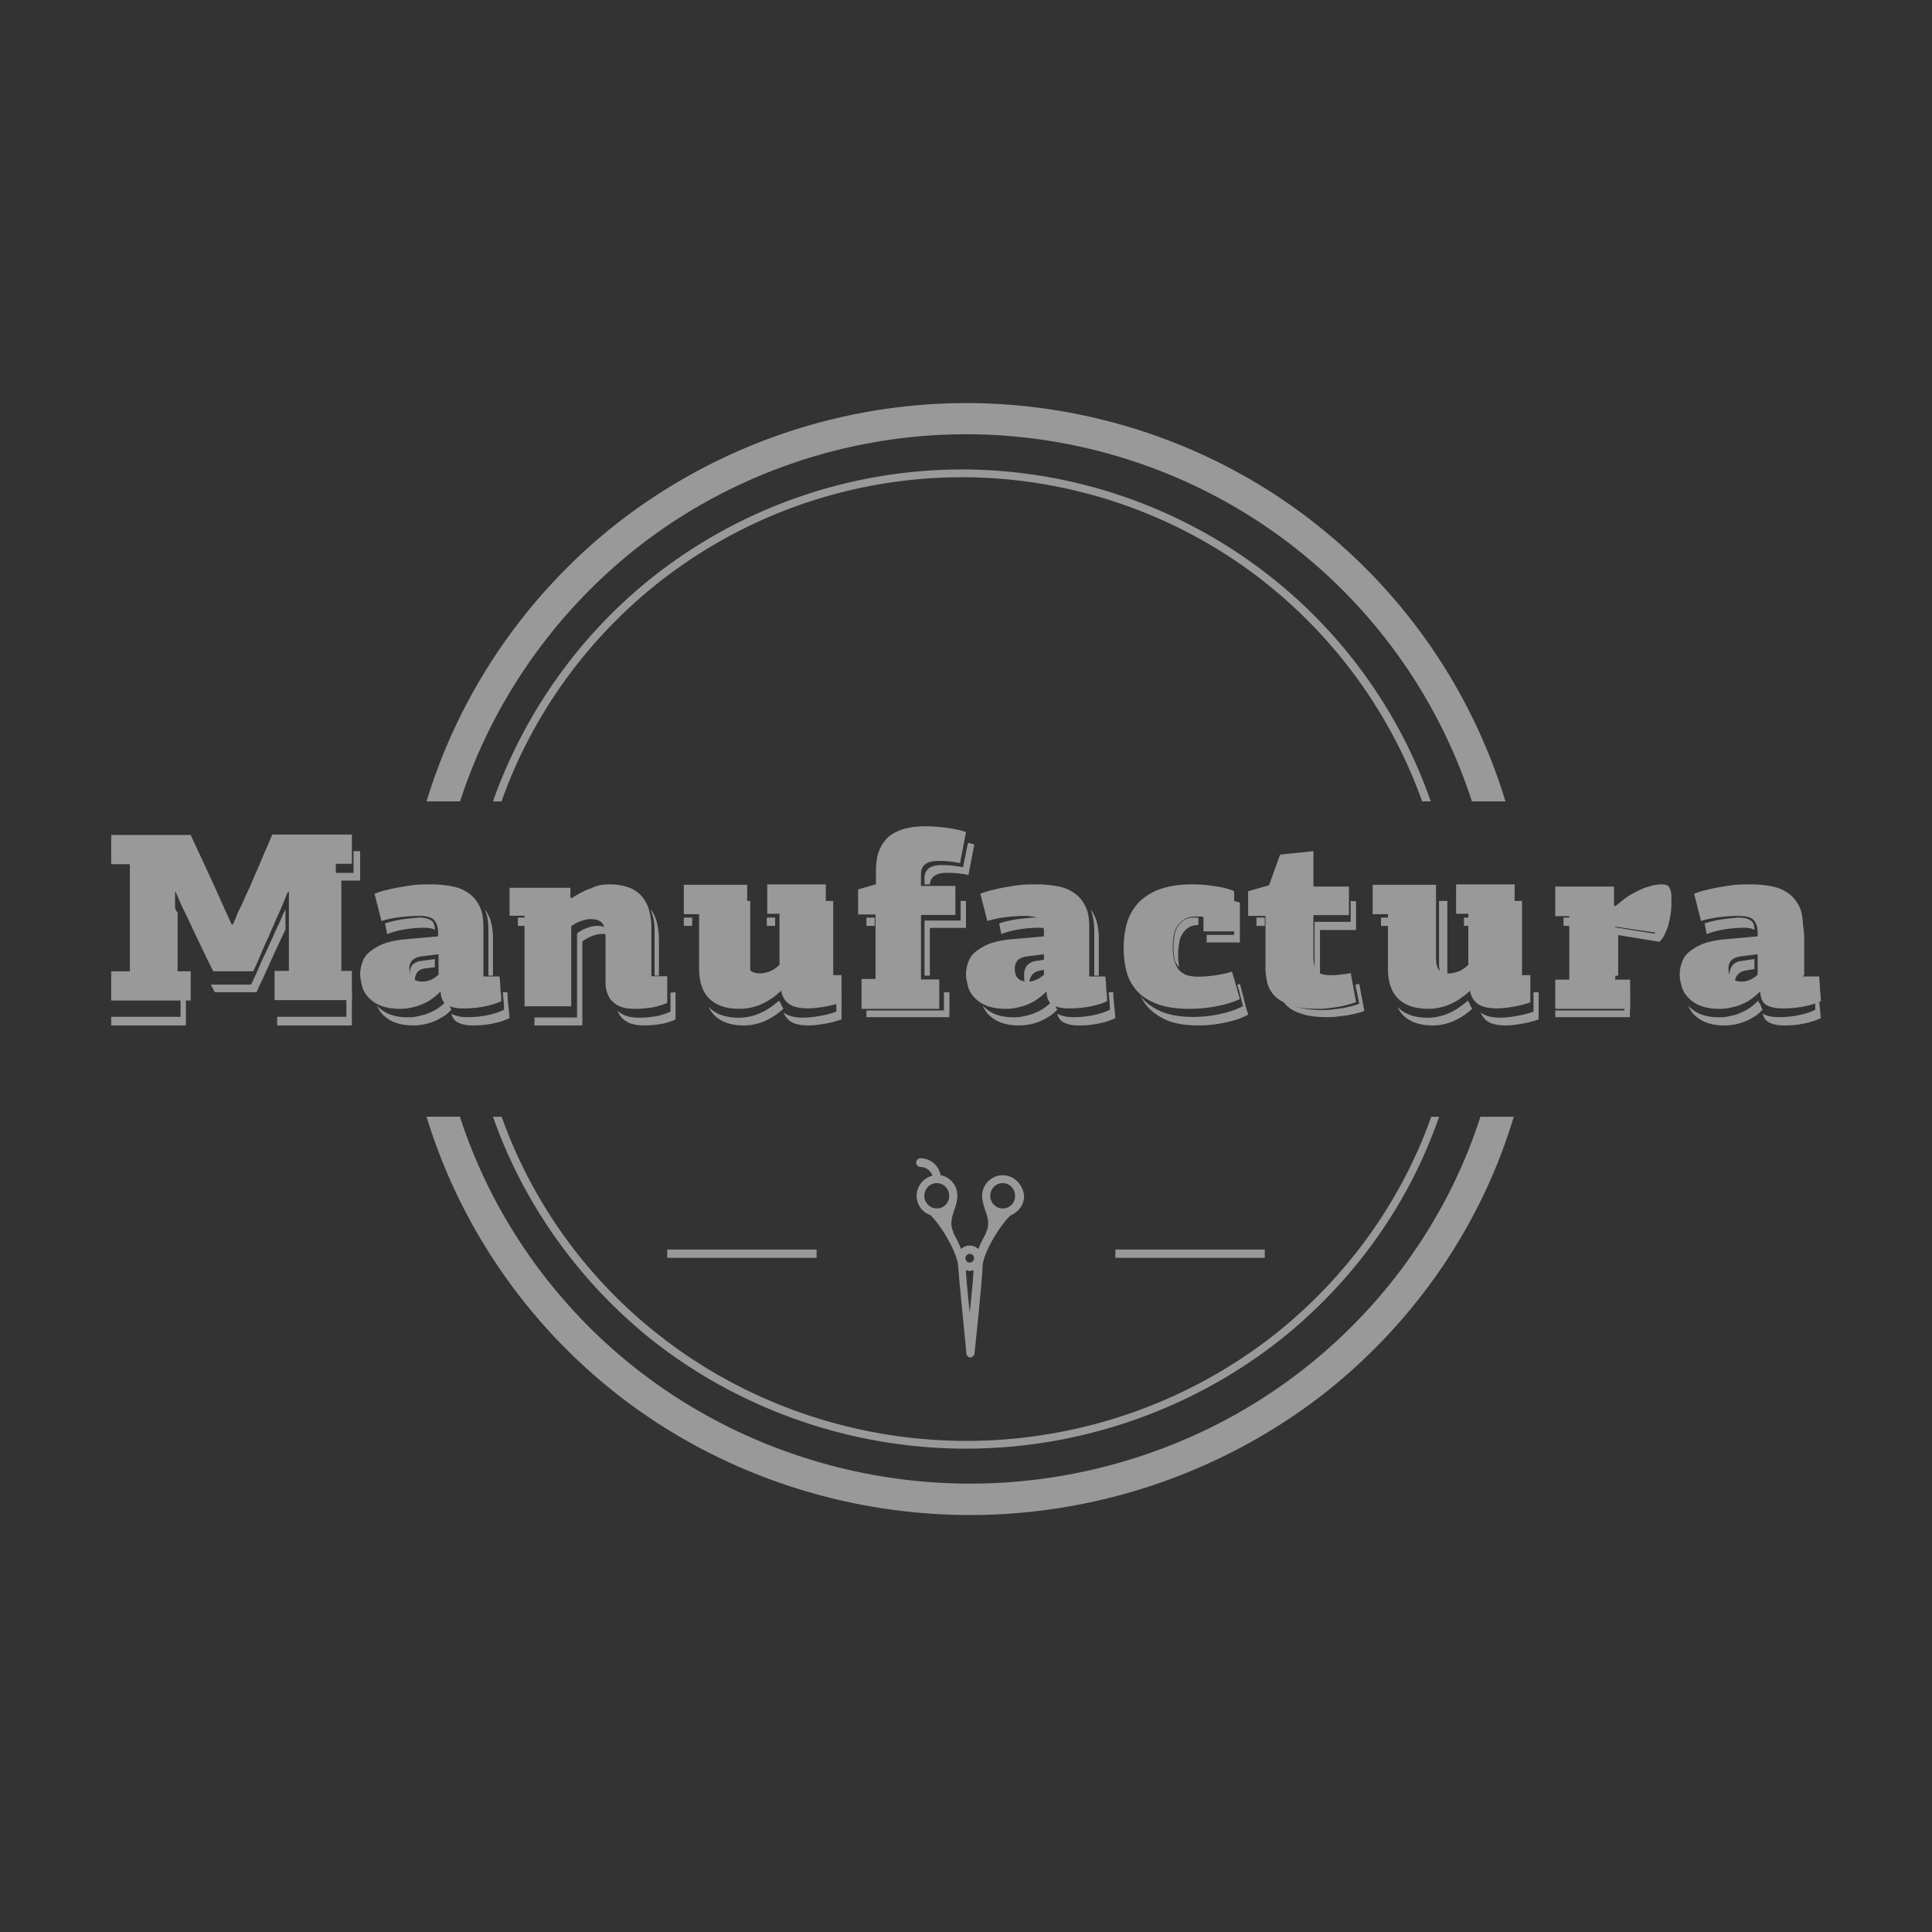 <svg width="139" height="139" viewBox="0 0 139 139" fill="none" xmlns="http://www.w3.org/2000/svg"><rect x="0" y="0" width="139" height="139" fill="#333333" stroke="none"/><g opacity=".5" fill="#fff"><path fill-rule="evenodd" clip-rule="evenodd" d="M12.99 73.154H8v.623h5.374v-2.388h-.384zm11.933 0H19.94v.623h5.374v-2.388h-.392zm4.734-3.714a.86.86 0 0 0-.163.529c0 .294.054.528.19.675a.5.5 0 0 0 .19.147c-.027-.088-.027-.176-.027-.294a1 1 0 0 1 .163-.528c.108-.147.298-.264.57-.294l.705-.088V69l-1.058.147a.92.92 0 0 0-.57.293m6.913 2.86a9 9 0 0 1-.061-.911h-.334c0 .125.03.22.03.345.031.283.061.597.061.912-.363.188-.787.314-1.272.408a7 7 0 0 1-1.363.126c-.424 0-.787-.063-1.09-.22-.03 0-.03-.032-.06-.032.06.283.212.503.454.629.303.157.666.22 1.09.22a6.7 6.7 0 0 0 1.363-.126c.485-.094.909-.22 1.272-.408q-.045-.519-.09-.943m11.67-.88v1.364c-.36.155-.721.28-1.112.341-.39.063-.782.094-1.112.094-.482 0-.842-.062-1.113-.187-.18-.093-.36-.186-.481-.31.06.124.12.28.21.372.15.218.361.373.632.497.27.124.661.186 1.112.186.331 0 .692-.031 1.113-.093.39-.062.782-.186 1.113-.341v-1.954zm11.933-.031v1.395a7.4 7.4 0 0 1-1.393.341 6.5 6.5 0 0 1-.96.094c-.65 0-1.114-.125-1.393-.342l-.062-.062c.093.248.248.466.434.62.278.218.743.342 1.393.342.248 0 .588-.031.96-.093a7.5 7.5 0 0 0 1.393-.341v-1.954zm7.742 1.31h-5.58v.48h5.972v-1.79h-.392zm12.242-.399a9 9 0 0 1-.06-.911h-.334c0 .125.03.22.03.345.03.283.061.597.061.912-.363.188-.787.314-1.272.408a7 7 0 0 1-1.363.126c-.424 0-.787-.063-1.09-.22-.03 0-.03-.032-.06-.032.06.283.211.503.454.629.303.157.666.22 1.09.22a6.7 6.7 0 0 0 1.363-.126c.484-.094.909-.22 1.272-.408q-.045-.519-.09-.943m9.332-.423a54 54 0 0 0-.281-1.086c-.062.034-.125.034-.187.068.031.136.062.271.124.407l.281 1.12c-.499.27-1.06.44-1.683.576a9.3 9.3 0 0 1-1.902.203q-1.402 0-2.338-.407c-.592-.27-1.09-.61-1.434-1.085l-.03-.034c.124.237.248.441.404.645.343.44.842.814 1.434 1.085q.89.407 2.338.407a9 9 0 0 0 1.902-.203c.654-.136 1.216-.306 1.683-.577a15 15 0 0 1-.311-1.12m-.285-6.936c-.137-.03-.273-.09-.41-.12v2.443h-1.979v.542h2.389zm8.588 5.851c-.092.028-.184.028-.276.057l.276 1.365a6 6 0 0 1-.643.199c-.245.056-.46.113-.704.142-.245.028-.46.056-.705.085-.214.028-.428.028-.612.028-.796 0-1.409-.085-1.898-.255-.46-.171-.797-.37-1.041-.598.091.171.183.342.336.484.245.256.613.483 1.072.625.46.17 1.102.256 1.898.256.184 0 .398 0 .613-.028.214-.029.46-.057.704-.086.245-.028.46-.085.704-.142.245-.057.46-.114.643-.199zm12.535.598v1.395a7.5 7.5 0 0 1-1.394.341 6.5 6.5 0 0 1-.959.094c-.651 0-1.115-.125-1.394-.342-.031-.03-.031-.03-.061-.062.092.248.247.466.433.62.279.218.743.342 1.393.342.248 0 .588-.031.96-.093a7.5 7.5 0 0 0 1.393-.341v-1.954zm6.546 1.31h-4.979v.48h5.373v-1.79h-.394zm14.035-.399a9 9 0 0 1-.061-.911h-.333c0 .125.031.22.031.345.03.283.06.597.06.912-.363.188-.787.314-1.272.408a7 7 0 0 1-1.363.126c-.424 0-.787-.063-1.09-.22-.03 0-.03-.032-.061-.032.061.283.212.503.455.629.302.157.666.22 1.09.22a6.7 6.7 0 0 0 1.363-.126c.484-.094.908-.22 1.272-.408a49 49 0 0 0-.091-.943"/><path fill-rule="evenodd" clip-rule="evenodd" d="M16.783 66.442a5 5 0 0 0 .25-.58c.062-.182.156-.365.25-.547.156-.305.312-.701.531-1.158s.407-.944.625-1.432c.22-.487.438-1.005.625-1.462.22-.487.375-.883.532-1.218h5.72v2.102h-1.157v7.706h1.157v2.102h-5.564v-2.102h1.032v-5.696h-.063a14 14 0 0 0-.281.67c-.094.213-.188.457-.282.67-.156.335-.312.67-.469 1.066-.187.396-.343.792-.53 1.188-.188.396-.345.792-.5 1.158-.157.365-.313.7-.438.974h-2.876a75 75 0 0 1-1.125-2.314c-.375-.762-.719-1.554-1.125-2.346-.063-.183-.157-.335-.22-.518a4 4 0 0 1-.218-.517h-.062v5.695h1.125v2.102H8v-2.102h1.344v-7.706H8v-2.102h5.72c.375.823.781 1.676 1.187 2.559s.813 1.767 1.188 2.62c.219.487.407.883.563 1.248h.125zm13.515 2.368c-.313.061-.532.153-.658.307a.85.85 0 0 0-.188.552c0 .306.063.552.22.705.125.153.375.245.72.245.188 0 .376-.03.595-.122.22-.092.376-.215.564-.368v-1.472zm4.417 1.441h1.222c.032.307.063.614.063.89.031.276.063.582.063.89-.376.183-.815.306-1.316.398a8 8 0 0 1-1.41.123c-.439 0-.815-.062-1.128-.215-.313-.154-.47-.46-.501-.95l-.031-.032a5.4 5.4 0 0 1-.846.675 5 5 0 0 1-.846.368c-.25.062-.501.123-.72.154-.22.03-.377.03-.502.03-.564 0-1.034-.092-1.41-.245a2.34 2.34 0 0 1-.877-.614 1.8 1.8 0 0 1-.439-.828c-.062-.306-.125-.552-.125-.797 0-.307.063-.583.157-.859a1.64 1.64 0 0 1 .501-.736c.25-.214.564-.398.971-.582.407-.154.94-.277 1.567-.338l2.412-.215v-.275c0-.368-.094-.675-.282-.89s-.564-.307-1.096-.307c-.408 0-.878.031-1.379.092a7 7 0 0 0-1.316.276l-.501-1.962c.25-.092.564-.215.909-.276.344-.092.657-.154 1.033-.215.345-.061.72-.123 1.065-.153.376-.031.721-.031 1.066-.031.564 0 1.096.061 1.566.153s.846.276 1.19.522c.314.245.565.552.753.95.187.4.25.89.25 1.442v3.557z"/><path fill-rule="evenodd" clip-rule="evenodd" d="M32.167 71.986a4.2 4.2 0 0 1-.754.62 5 5 0 0 1-.849.39c-.251.065-.503.13-.723.163-.22.032-.377.032-.502.032-.566 0-1.037-.097-1.415-.26a2.7 2.7 0 0 1-.817-.587c.095.196.189.359.315.522.22.26.502.488.88.65.377.164.848.261 1.414.261.125 0 .283 0 .503-.032.22-.033.47-.065.722-.163q.378-.097.849-.39c.251-.131.471-.326.691-.554a.9.9 0 0 1-.157-.359.64.64 0 0 1-.157-.293m2.973-5.006v3.214h.326v-2.663a4.4 4.4 0 0 0-.217-1.44c-.108-.244-.217-.49-.38-.673.027.03.027.061.054.122.163.398.218.858.218 1.44m-6.366-.81c-.398.077-.766.154-1.072.27l.153.77q.552-.231 1.286-.347c.49-.077.95-.116 1.348-.116.336 0 .612.039.796.154 0-.154-.031-.308-.062-.423 0-.039-.03-.039-.03-.077-.184-.27-.551-.385-1.072-.385-.398.038-.857.077-1.347.154m15.068-2.543a4.1 4.1 0 0 1 1.449.244c.4.152.709.396.925.67s.4.609.493.975c.093.365.154.761.154 1.187v3.534h1.14v1.919c-.37.152-.74.274-1.14.335-.4.06-.801.091-1.14.091-.494 0-.864-.06-1.141-.183a1.8 1.8 0 0 1-.648-.487 1.9 1.9 0 0 1-.308-.67c-.061-.244-.061-.457-.061-.67v-3.198c0-.457-.093-.762-.247-.975-.185-.183-.432-.274-.832-.274-.216 0-.463.06-.71.152a2.4 2.4 0 0 0-.678.365V72.4h-3.36v-6.518H36.66v-2.01h4.378v.73h.123c.462-.304.925-.548 1.387-.7.401-.213.863-.274 1.295-.274"/><path fill-rule="evenodd" clip-rule="evenodd" d="M47.096 67.05v3.144h.312v-2.57a5.6 5.6 0 0 0-.13-1.178 2.8 2.8 0 0 0-.416-.968c-.026-.03-.026-.06-.052-.06.052.151.104.302.156.484.104.332.13.725.13 1.148m-3.303-.149c-.19-.192-.442-.288-.853-.288-.221 0-.474.064-.727.16a2.4 2.4 0 0 0-.696.384v6.045h-3.066v.576h3.446v-6.045c.221-.16.442-.288.695-.384s.506-.16.727-.16c.19 0 .38.032.506.096 0-.128 0-.256-.032-.384"/><path d="M37.855 66.016h-.597v.597h.597z"/><path fill-rule="evenodd" clip-rule="evenodd" d="M55.107 63.627h4.306v6.53h1.13v1.959a7.7 7.7 0 0 1-1.413.342 7 7 0 0 1-.974.093c-.66 0-1.132-.124-1.415-.342a1.4 1.4 0 0 1-.534-.933c-.44.404-.911.746-1.414.964a4 4 0 0 1-1.571.342c-.974 0-1.697-.249-2.2-.746-.503-.498-.723-1.244-.723-2.177v-3.887h-1.1v-2.114h4.557v5.224c0 .404.063.684.188.87q.19.28.755.28c.157 0 .345-.03.628-.124.252-.093.503-.249.754-.498v-3.669h-.88v-2.114z"/><path fill-rule="evenodd" clip-rule="evenodd" d="M56.057 71.986c-.43.37-.86.68-1.351.896a3.8 3.8 0 0 1-1.536.34c-.952 0-1.658-.247-2.15-.742 0 0 0-.03-.03-.03.092.216.246.432.4.586.49.494 1.197.741 2.149.741a3.8 3.8 0 0 0 1.535-.34c.46-.215.89-.493 1.29-.864a1.1 1.1 0 0 1-.184-.37c-.062-.062-.092-.155-.123-.217"/><path d="M59.947 64.82h-.597v5.373h.597z"/><path fill-rule="evenodd" clip-rule="evenodd" d="M53.976 70.193V64.82h-.597v4.628c0 .218.05.404.1.56.099.092.248.154.497.185"/><path d="M55.767 66.016h-.597v.597h.597zm-5.971 0H49.2v.597h.597z"/><path fill-rule="evenodd" clip-rule="evenodd" d="M61.922 70.435h1.07v-4.642h-1.254v-1.8l1.284-.378v-.884c0-.41.03-.79.122-1.2a2.8 2.8 0 0 1 .52-1.042q.365-.474 1.1-.758c.489-.189 1.1-.284 1.894-.284.337 0 .764.032 1.314.095.52.063 1.04.158 1.528.316l-.427 2.241c-.275-.063-.55-.094-.825-.126-.276-.032-.52-.032-.734-.032-.397 0-.703.064-.917.221-.214.158-.336.38-.336.727v.852h2.475v2.084h-2.475v4.641h1.314v2.116h-5.592v-2.147z"/><path fill-rule="evenodd" clip-rule="evenodd" d="M69.114 66.23h-2.6v3.963h.385v-3.435h2.6V64.82h-.385z"/><path d="M62.933 66.016h-.597v.597h.597z"/><path fill-rule="evenodd" clip-rule="evenodd" d="m69.645 60.643-.362 1.754a7 7 0 0 0-.812-.123c-.271-.031-.512-.031-.723-.031-.391 0-.692.061-.903.215-.21.154-.331.37-.331.708v.462h.391c.03-.277.12-.493.331-.616.21-.154.512-.215.903-.215.211 0 .422 0 .723.03.27.031.572.062.813.124l.421-2.185c-.15-.062-.3-.093-.451-.123m4.21 8.167c-.314.061-.533.153-.658.307a.85.85 0 0 0-.188.552c0 .306.063.552.22.705.124.153.375.245.72.245.188 0 .376-.03.595-.122.22-.092.376-.215.564-.368v-1.472zm4.448 1.441h1.222c.031.307.063.614.063.89.031.276.063.582.063.89-.376.183-.815.306-1.316.398a8 8 0 0 1-1.41.123c-.439 0-.815-.062-1.128-.215-.313-.154-.47-.46-.501-.95l-.032-.032a5.4 5.4 0 0 1-.845.675 5 5 0 0 1-.846.368c-.25.062-.501.123-.72.154-.22.03-.377.03-.502.03-.564 0-1.034-.092-1.41-.245a2.34 2.34 0 0 1-.877-.614 1.8 1.8 0 0 1-.439-.828c-.062-.306-.125-.552-.125-.797 0-.307.063-.583.157-.859s.25-.521.5-.736c.252-.214.565-.398.972-.582.407-.154.94-.277 1.566-.338l2.413-.215v-.275c0-.368-.094-.675-.282-.89s-.564-.307-1.097-.307c-.407 0-.877.031-1.378.092q-.752.093-1.316.276l-.501-1.962c.25-.092.564-.215.908-.276.345-.092.658-.154 1.034-.215.345-.061.72-.123 1.065-.153.376-.031.72-.031 1.066-.031.564 0 1.096.061 1.566.153s.846.276 1.19.522c.314.245.564.552.752.95.188.4.251.89.251 1.442v3.557z"/><path fill-rule="evenodd" clip-rule="evenodd" d="M75.753 71.986a4.2 4.2 0 0 1-.754.62 5 5 0 0 1-.849.39c-.251.065-.503.13-.723.163-.22.032-.377.032-.502.032-.566 0-1.037-.097-1.415-.26a2.7 2.7 0 0 1-.817-.587c.095.196.189.359.315.522.22.26.502.488.88.65.377.164.848.261 1.414.261.125 0 .282 0 .502-.032.22-.033.472-.065.723-.163q.377-.097.849-.39c.251-.131.471-.326.691-.554-.063-.098-.126-.196-.157-.359a.64.64 0 0 1-.157-.293m-1.891-2.484q-.183.269-.182.644c0 .144 0 .287.03.43.091.108.182.18.334.215 0-.215.06-.43.182-.609s.334-.322.638-.358l.607-.108V69l-.972.143a1 1 0 0 0-.637.358m4.866-2.521v3.214h.326v-2.663a4.4 4.4 0 0 0-.217-1.44c-.109-.244-.217-.49-.38-.673.027.03.027.061.054.122.136.398.217.858.217 1.44m-5.768-.81c-.398.077-.765.154-1.071.27l.153.77q.55-.231 1.286-.347a9 9 0 0 1 1.347-.116c.337 0 .612.039.796.154 0-.154-.03-.308-.061-.423 0-.039-.03-.039-.03-.077-.184-.27-.552-.385-1.072-.385-.398.038-.858.077-1.348.154m12.773-2.543c.505 0 1.041.03 1.577.122.537.06 1.041.183 1.483.365v2.894h-2.208v-1.036c-.095-.03-.19-.03-.284-.03h-.252c-.316 0-.568.06-.758.152-.189.092-.378.274-.536.457-.126.183-.252.427-.284.67a3.7 3.7 0 0 0-.094.853c0 .427.031.792.126 1.097.094.274.22.517.378.67.158.152.347.274.568.335.221.06.473.091.726.091q.567 0 1.23-.091.663-.092 1.23-.274c.095.304.19.64.284.974l.284 1.006c-.505.243-1.073.396-1.703.517a10.5 10.5 0 0 1-1.925.183q-1.42 0-2.365-.365c-.6-.244-1.104-.549-1.451-.975a3.34 3.34 0 0 1-.726-1.401 7.2 7.2 0 0 1-.19-1.675 7 7 0 0 1 .19-1.584 3.6 3.6 0 0 1 .725-1.462c.348-.427.852-.793 1.483-1.067.694-.274 1.514-.426 2.492-.426"/><path fill-rule="evenodd" clip-rule="evenodd" d="M85.1 67.14a1.4 1.4 0 0 1 .475-.444c.168-.088.392-.147.644-.147v-.533h-.308c-.28 0-.504.059-.672.148-.168.088-.336.266-.475.444a1.65 1.65 0 0 0-.252.651 4 4 0 0 0-.084.829c0 .414.028.77.112 1.066 0 .03.028.089.056.118.028.06.084.118.112.178.056.059.112.088.14.148a4.5 4.5 0 0 1-.084-.948c0-.296.028-.562.084-.829.028-.296.14-.503.252-.68m9.396-5.903v2.545h2.556v2.054h-2.556v2.974c0 .52.096.889.256 1.073s.511.276.99.276c.128 0 .32 0 .607-.031.256-.03.543-.061.83-.123l.384 2.085c-.224.092-.447.153-.67.215-.256.061-.48.122-.736.153-.255.03-.479.061-.734.092-.224.03-.448.03-.64.03-.83 0-1.469-.091-1.98-.275-.479-.184-.862-.399-1.118-.675a2.2 2.2 0 0 1-.51-.92c-.065-.337-.128-.674-.128-1.011v-3.802H89.8V64.12l1.501-.43.799-2.206z"/><path fill-rule="evenodd" clip-rule="evenodd" d="M97.174 64.82v1.505h-2.596v2.978c0 .276.033.522.065.706.065.062.195.123.325.184v-3.285h2.596v-2.057z"/><path d="M90.996 66.016h-.598v.597h.598z"/><path fill-rule="evenodd" clip-rule="evenodd" d="M104.666 63.627h4.305v6.53h1.131v1.959a7.7 7.7 0 0 1-1.414.342 7 7 0 0 1-.974.093c-.66 0-1.131-.124-1.414-.342a1.4 1.4 0 0 1-.534-.933c-.44.404-.912.746-1.414.964a4 4 0 0 1-1.572.342c-.974 0-1.697-.249-2.199-.746-.503-.498-.723-1.244-.723-2.177v-3.887h-1.1v-2.114h4.557v5.224c0 .404.062.684.188.87q.189.28.754.28c.157 0 .346-.03.629-.124.251-.093.503-.249.754-.498v-3.669h-.88v-2.114z"/><path fill-rule="evenodd" clip-rule="evenodd" d="M105.616 71.986c-.43.37-.86.68-1.352.896a3.8 3.8 0 0 1-1.535.34c-.952 0-1.658-.247-2.149-.742 0 0 0-.03-.031-.03.092.216.245.432.399.586.491.494 1.198.741 2.15.741a3.8 3.8 0 0 0 1.535-.34c.461-.215.89-.493 1.29-.864a1 1 0 0 1-.185-.37c-.061-.062-.092-.155-.122-.217"/><path d="M109.505 64.82h-.597v5.373h.597z"/><path fill-rule="evenodd" clip-rule="evenodd" d="M104.13 70.193V64.82h-.597v4.628c0 .218.05.404.1.56.099.092.249.154.497.185"/><path d="M105.921 66.016h-.597v.597h.597zm-5.968 0h-.597v.597h.597z"/><path fill-rule="evenodd" clip-rule="evenodd" d="M116.212 65.193c.214-.157.429-.345.674-.533s.52-.344.826-.5.582-.283.919-.377a3.1 3.1 0 0 1 .918-.156c.276 0 .46.063.552.22.091.156.153.375.153.72 0 .187-.031.375-.061.626-.031.219-.092.47-.154.688-.091.22-.183.47-.275.69a2.7 2.7 0 0 1-.429.563l-3.123-.47v3.82h1.072v2.098h-5.389v-2.098h1.01v-4.571h-1.01v-2.13h4.225v1.347z"/><path d="M113.087 66.016h-.597v.597h.597z"/><path fill-rule="evenodd" clip-rule="evenodd" d="M120.107 64.417c-.058-.096-.145-.128-.232-.192 0 .096.029.192.029.32 0 .193-.029.386-.058.642a6 6 0 0 1-.146.707c-.087.224-.174.481-.261.706a2.8 2.8 0 0 1-.406.578l-2.961-.482v3.499h.349v-2.921l2.96.481c.174-.16.319-.353.406-.577.117-.225.204-.45.262-.707a6 6 0 0 0 .203-1.348c0-.288-.058-.545-.145-.706m5.097 4.393c-.313.061-.532.153-.658.307a.85.85 0 0 0-.188.552c0 .306.063.552.22.705.125.153.376.245.72.245.188 0 .376-.03.596-.122s.375-.215.563-.368v-1.472zm4.449 1.441h1.222c.031.307.062.614.062.89.032.276.063.582.063.89-.376.183-.814.306-1.316.398a8 8 0 0 1-1.41.123c-.438 0-.814-.062-1.127-.215-.314-.154-.47-.46-.502-.95l-.031-.032a5.4 5.4 0 0 1-.846.675 5 5 0 0 1-.846.368c-.25.062-.501.123-.72.154-.22.03-.376.03-.501.03-.564 0-1.034-.092-1.41-.245a2.3 2.3 0 0 1-.877-.614 1.8 1.8 0 0 1-.439-.828 2.6 2.6 0 0 1-.125-.797c0-.307.062-.583.156-.859a1.64 1.64 0 0 1 .502-.736c.25-.214.563-.398.971-.582.407-.154.94-.277 1.566-.338l2.412-.215v-.275c0-.368-.094-.675-.282-.89s-.563-.307-1.096-.307c-.407 0-.877.031-1.378.092q-.752.093-1.316.276l-.502-1.962c.251-.092.564-.215.909-.276.345-.092.658-.154 1.034-.215.344-.061.72-.123 1.065-.153.376-.031.721-.031 1.065-.031a8 8 0 0 1 1.567.153c.47.092.845.276 1.19.522.313.245.564.552.752.95.188.4.251.89.251 1.442v3.557z"/><path fill-rule="evenodd" clip-rule="evenodd" d="M126.505 71.986c-.252.26-.503.456-.754.62a5 5 0 0 1-.849.39 7 7 0 0 1-.723.163c-.22.032-.377.032-.502.032-.566 0-1.038-.097-1.415-.26a2.7 2.7 0 0 1-.817-.587c.095.196.189.359.315.522.22.26.502.488.879.65.378.164.849.261 1.415.261.125 0 .282 0 .502-.032.22-.033.472-.065.723-.163q.377-.097.849-.39c.251-.131.471-.326.691-.554a.9.9 0 0 1-.157-.359.63.63 0 0 1-.157-.293m-1.891-2.484q-.183.269-.182.644c0 .144.03.287.03.43a.58.58 0 0 0 .334.215c0-.215.061-.43.182-.609.122-.179.334-.322.638-.358l.607-.108V69l-.972.143c-.303.036-.516.18-.637.358m4.866-2.521v3.214h.326v-2.663c0-.582-.081-1.041-.217-1.44-.109-.244-.217-.49-.38-.673.027.03.027.061.054.122.136.398.217.858.217 1.44m-5.768-.81c-.398.077-.765.154-1.071.27l.153.77q.55-.231 1.286-.347a9 9 0 0 1 1.347-.116c.337 0 .612.039.796.154 0-.154-.03-.308-.061-.423 0-.039-.031-.039-.031-.077-.183-.27-.551-.385-1.071-.385a20 20 0 0 0-1.348.154m-107.779-.42c.142.327.256.594.37.861h.028c.028-.03.028-.059.028-.089a1 1 0 0 0-.114-.237c-.34-.831-.71-1.692-1.08-2.553s-.74-1.692-1.08-2.494h-.114l.853 1.96c.398.86.767 1.721 1.109 2.553m9.504-2.949h-1.316v7.392h.439v-6.84h1.352v-2.116h-.475zm-4.962 4.208c.032-.03.032-.092.065-.123v-1.469c-.065.122-.098.214-.163.337-.098.214-.195.459-.293.673-.163.337-.326.674-.489 1.072-.195.398-.358.796-.553 1.194s-.359.796-.521 1.163c-.163.368-.326.704-.456.98h-2.899l.293.551h2.996c.13-.275.261-.612.456-.98.163-.367.359-.765.521-1.163.196-.398.359-.796.554-1.194.163-.337.326-.704.489-1.041m-7.798-1.514c-.1-.184-.248-.338-.348-.522-.05-.062-.05-.092-.1-.154h-.05v5.373h.598V65.62c-.05-.031-.1-.062-.1-.123M72.14 84.554c-.8 0-1.478.66-1.478 1.476v.032c0 .346.123.691.215 1.005.185.503.339 1.006.093 1.54-.031.031-.031.094-.031.126q-.323.566-.555 1.13a.85.85 0 0 0-.616-.25.85.85 0 0 0-.616.25 10 10 0 0 0-.554-1.13c0-.032 0-.095-.031-.157-.246-.535-.062-1.037.092-1.54.124-.314.216-.66.216-1.006V86c0-.723-.524-1.32-1.201-1.445a1.494 1.494 0 0 0-1.448-1.226.31.31 0 0 0-.308.314c0 .157.123.315.308.315.4 0 .74.282.862.628a1.504 1.504 0 0 0-1.14 1.445c0 .629.401 1.194.986 1.383.832.817 1.941 2.734 2.003 3.676.061 1.006.585 6.065.585 6.285v.031c0 .031 0 .031.03.063 0 .031.031.031.031.063l.031.031.031.032.03.031c.032 0 .032 0 .062.031h.124c.03 0 .03 0 .061-.03.031 0 .031-.032.062-.032l.03-.032.031-.031.031-.032c0-.031 0-.031.031-.062v-.032c.03-.22.555-5.279.585-6.284.031-.943 1.17-2.86 2.002-3.677.555-.22.986-.754.986-1.382-.062-.817-.708-1.508-1.54-1.508m-4.743 2.388a.903.903 0 0 1-.894-.912c0-.502.4-.91.894-.91.492 0 .893.408.893.91 0 .535-.4.912-.894.912m2.371 7.51c-.123-1.195-.246-2.42-.277-3.08.092.031.185.063.277.063s.185-.032.277-.063c-.03.66-.154 1.885-.277 3.08m0-3.614a.31.31 0 0 1-.308-.314c0-.157.123-.314.308-.314s.308.125.308.314a.31.31 0 0 1-.308.314m2.372-3.896a.903.903 0 0 1-.893-.912c0-.502.4-.91.893-.91s.893.408.893.91c0 .535-.4.912-.893.912"/><path d="M90.996 89.897H80.248v.596h10.748zm-32.243 0H48.006v.596h10.747z"/><path fill-rule="evenodd" clip-rule="evenodd" d="M106.51 80.344c-2.242 6.994-6.601 13.276-12.455 17.949-6.82 5.447-15.444 8.448-24.256 8.448s-17.438-3.001-24.257-8.448c-5.854-4.673-10.182-10.955-12.455-17.95H30.69c2.336 7.676 7.007 14.608 13.39 19.714C51.304 105.844 60.458 109 69.8 109s18.464-3.187 25.72-8.943c6.383-5.106 11.085-12.008 13.389-19.713zM33.102 57.657c2.257-6.978 6.556-13.238 12.308-17.91 6.772-5.483 15.338-8.504 24.09-8.504s17.318 3.021 24.09 8.503a38.2 38.2 0 0 1 12.309 17.91h2.412a40.33 40.33 0 0 0-13.267-19.654C87.869 32.177 78.778 29 69.5 29a40.9 40.9 0 0 0-25.544 9.002C37.647 43.11 33.01 49.994 30.69 57.657z"/><path fill-rule="evenodd" clip-rule="evenodd" d="M102.974 80.344c-2.148 6.055-6.01 11.461-11.147 15.57-6.29 5.005-14.2 7.754-22.295 7.754s-16.036-2.749-22.295-7.754a34.8 34.8 0 0 1-11.147-15.57h-.623c2.18 6.21 6.134 11.801 11.365 16.003 6.383 5.066 14.417 7.877 22.669 7.877 8.251 0 16.285-2.811 22.668-7.877 5.263-4.202 9.217-9.763 11.366-16.003zM36.085 57.656c2.131-6.04 5.962-11.427 10.998-15.505a35.28 35.28 0 0 1 22.12-7.815c8.031 0 15.91 2.77 22.119 7.815a35.3 35.3 0 0 1 10.998 15.505h.618a35.53 35.53 0 0 0-11.246-15.941 35.93 35.93 0 0 0-22.49-7.94 35.93 35.93 0 0 0-22.49 7.94c-5.16 4.172-9.052 9.745-11.245 15.941z"/></g></svg>